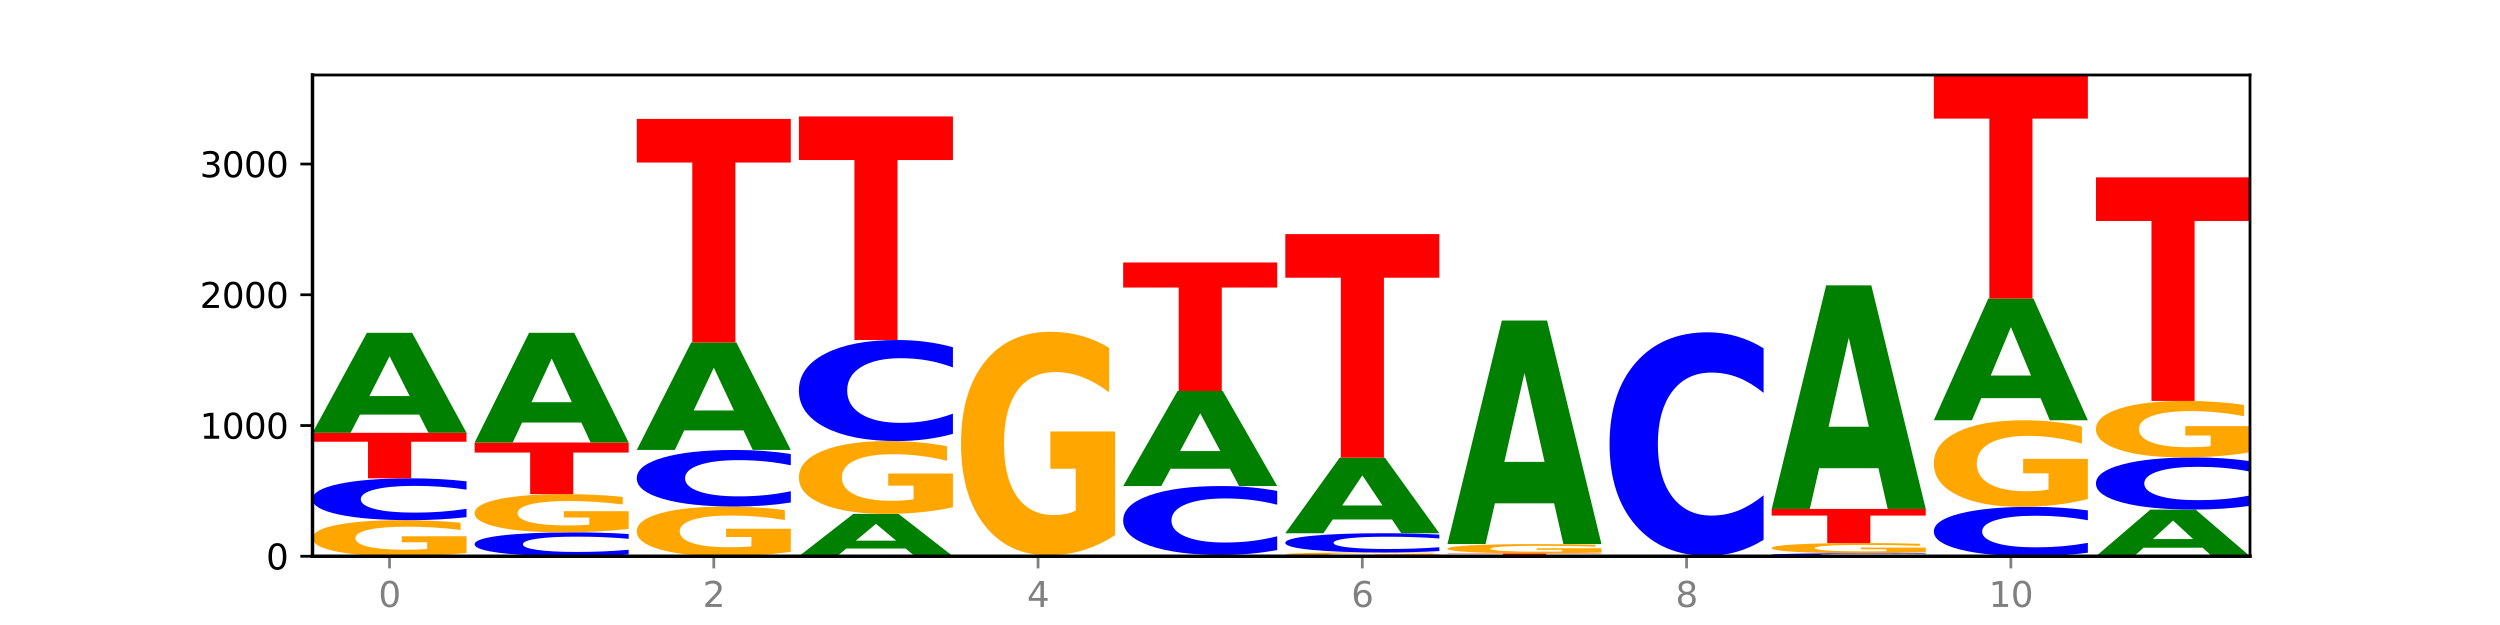 <?xml version="1.0" encoding="utf-8" standalone="no"?>
<!DOCTYPE svg PUBLIC "-//W3C//DTD SVG 1.1//EN"
  "http://www.w3.org/Graphics/SVG/1.1/DTD/svg11.dtd">
<svg xmlns:xlink="http://www.w3.org/1999/xlink" width="720pt" height="180pt" viewBox="0 0 720 180" xmlns="http://www.w3.org/2000/svg" version="1.1">
 <defs>
  <style type="text/css">*{stroke-linejoin: round; stroke-linecap: butt}</style>
 </defs>
 <g id="figure_1">
  <g id="patch_1">
   <path d="M 0 180 
L 720 180 
L 720 0 
L 0 0 
z
" style="fill: #ffffff"/>
  </g>
  <g id="axes_1">
   <g id="patch_2">
    <path d="M 90 160.2 
L 648 160.2 
L 648 21.6 
L 90 21.6 
z
" style="fill: #ffffff"/>
   </g>
   <g id="line2d_1">
    <path d="M 90 160.2 
L 648 160.2 
" clip-path="url(#p1d3c07d82f)" style="fill: none; stroke: #000000; stroke-width: 0.5; stroke-linecap: square"/>
   </g>
   <g id="patch_3">
    <path d="M 134.36 159.26 
Q 129.886 159.73 125.074 159.966 
Q 120.263 160.2 115.133 160.2 
Q 103.541 160.2 96.77 158.8 
Q 90 157.401 90 155.007 
Q 90 152.586 96.89 151.197 
Q 103.789 149.808 115.789 149.808 
Q 120.412 149.808 124.647 149.997 
Q 128.892 150.183 132.65 150.553 
L 132.65 152.624 
Q 128.773 152.15 124.935 151.916 
Q 121.098 151.68 117.24 151.68 
Q 110.102 151.68 106.235 152.543 
Q 102.367 153.404 102.367 155.007 
Q 102.367 156.596 106.096 157.463 
Q 109.824 158.328 116.684 158.328 
Q 118.553 158.328 120.153 158.279 
Q 121.754 158.227 123.026 158.12 
L 123.026 156.175 
L 115.719 156.175 
L 115.719 154.443 
L 134.36 154.443 
L 134.36 159.26 
z
" clip-path="url(#p1d3c07d82f)" style="fill: #ffa600"/>
   </g>
   <g id="patch_4">
    <path d="M 134.36 148.944 
Q 130.649 149.372 126.637 149.589 
Q 122.624 149.808 118.254 149.808 
Q 105.222 149.808 97.611 148.185 
Q 90 146.562 90 143.787 
Q 90 141.002 97.611 139.382 
Q 105.222 137.759 118.254 137.759 
Q 122.624 137.759 126.637 137.978 
Q 130.649 138.194 134.36 138.623 
L 134.36 141.024 
Q 130.616 140.457 126.983 140.193 
Q 123.351 139.929 119.339 139.929 
Q 112.141 139.929 108.017 140.957 
Q 103.904 141.983 103.904 143.787 
Q 103.904 145.584 108.017 146.612 
Q 112.141 147.637 119.339 147.637 
Q 123.351 147.637 126.983 147.374 
Q 130.616 147.107 134.36 146.54 
L 134.36 148.944 
z
" clip-path="url(#p1d3c07d82f)" style="fill: #0000ff"/>
   </g>
   <g id="patch_5">
    <path d="M 90 124.656 
L 134.36 124.656 
L 134.36 127.211 
L 118.401 127.211 
L 118.401 137.759 
L 105.99 137.759 
L 105.99 127.211 
L 90 127.211 
L 90 124.656 
z
" clip-path="url(#p1d3c07d82f)" style="fill: #ff0000"/>
   </g>
   <g id="patch_6">
    <path d="M 120.728 119.408 
L 103.668 119.408 
L 100.974 124.656 
L 90 124.656 
L 105.672 95.851 
L 118.687 95.851 
L 134.36 124.656 
L 123.395 124.656 
L 120.728 119.408 
z
M 106.389 114.062 
L 117.98 114.062 
L 112.194 102.605 
L 106.389 114.062 
z
" clip-path="url(#p1d3c07d82f)" style="fill: #008000"/>
   </g>
   <g id="patch_7">
    <path d="M 181.054 159.706 
Q 177.344 159.951 173.331 160.075 
Q 169.319 160.2 164.949 160.2 
Q 151.917 160.2 144.306 159.272 
Q 136.695 158.344 136.695 156.757 
Q 136.695 155.164 144.306 154.238 
Q 151.917 153.31 164.949 153.31 
Q 169.319 153.31 173.331 153.435 
Q 177.344 153.559 181.054 153.803 
L 181.054 155.177 
Q 177.31 154.852 173.678 154.702 
Q 170.045 154.551 166.033 154.551 
Q 158.835 154.551 154.711 155.139 
Q 150.598 155.725 150.598 156.757 
Q 150.598 157.785 154.711 158.372 
Q 158.835 158.959 166.033 158.959 
Q 170.045 158.959 173.678 158.808 
Q 177.31 158.656 181.054 158.331 
L 181.054 159.706 
z
" clip-path="url(#p1d3c07d82f)" style="fill: #0000ff"/>
   </g>
   <g id="patch_8">
    <path d="M 181.054 152.315 
Q 176.581 152.812 171.769 153.062 
Q 166.957 153.31 161.827 153.31 
Q 150.235 153.31 143.465 151.829 
Q 136.695 150.348 136.695 147.816 
Q 136.695 145.254 143.584 143.784 
Q 150.484 142.315 162.483 142.315 
Q 167.106 142.315 171.341 142.515 
Q 175.586 142.712 179.344 143.103 
L 179.344 145.295 
Q 175.467 144.793 171.63 144.545 
Q 167.792 144.295 163.935 144.295 
Q 156.797 144.295 152.929 145.208 
Q 149.062 146.119 149.062 147.816 
Q 149.062 149.496 152.79 150.414 
Q 156.518 151.329 163.378 151.329 
Q 165.247 151.329 166.848 151.277 
Q 168.448 151.222 169.721 151.109 
L 169.721 149.051 
L 162.414 149.051 
L 162.414 147.218 
L 181.054 147.218 
L 181.054 152.315 
z
" clip-path="url(#p1d3c07d82f)" style="fill: #ffa600"/>
   </g>
   <g id="patch_9">
    <path d="M 136.695 127.442 
L 181.054 127.442 
L 181.054 130.343 
L 165.095 130.343 
L 165.095 142.315 
L 152.685 142.315 
L 152.685 130.343 
L 136.695 130.343 
L 136.695 127.442 
z
" clip-path="url(#p1d3c07d82f)" style="fill: #ff0000"/>
   </g>
   <g id="patch_10">
    <path d="M 167.423 121.687 
L 150.363 121.687 
L 147.669 127.442 
L 136.695 127.442 
L 152.367 95.851 
L 165.382 95.851 
L 181.054 127.442 
L 170.089 127.442 
L 167.423 121.687 
z
M 153.083 115.824 
L 164.675 115.824 
L 158.888 103.258 
L 153.083 115.824 
z
" clip-path="url(#p1d3c07d82f)" style="fill: #008000"/>
   </g>
   <g id="patch_11">
    <path d="M 227.749 158.905 
Q 223.275 159.553 218.463 159.878 
Q 213.652 160.2 208.522 160.2 
Q 196.93 160.2 190.159 158.273 
Q 183.389 156.346 183.389 153.05 
Q 183.389 149.716 190.279 147.804 
Q 197.178 145.892 209.178 145.892 
Q 213.801 145.892 218.036 146.152 
Q 222.281 146.409 226.039 146.918 
L 226.039 149.77 
Q 222.162 149.116 218.324 148.794 
Q 214.487 148.469 210.629 148.469 
Q 203.491 148.469 199.624 149.657 
Q 195.757 150.843 195.757 153.05 
Q 195.757 155.238 199.485 156.432 
Q 203.213 157.623 210.073 157.623 
Q 211.942 157.623 213.542 157.555 
Q 215.143 157.484 216.415 157.336 
L 216.415 154.658 
L 209.108 154.658 
L 209.108 152.273 
L 227.749 152.273 
L 227.749 158.905 
z
" clip-path="url(#p1d3c07d82f)" style="fill: #ffa600"/>
   </g>
   <g id="patch_12">
    <path d="M 227.749 144.723 
Q 224.038 145.303 220.026 145.596 
Q 216.014 145.892 211.644 145.892 
Q 198.612 145.892 191 143.696 
Q 183.389 141.5 183.389 137.745 
Q 183.389 133.977 191 131.784 
Q 198.612 129.588 211.644 129.588 
Q 216.014 129.588 220.026 129.885 
Q 224.038 130.178 227.749 130.757 
L 227.749 134.007 
Q 224.005 133.239 220.372 132.882 
Q 216.74 132.525 212.728 132.525 
Q 205.53 132.525 201.406 133.916 
Q 197.293 135.303 197.293 137.745 
Q 197.293 140.177 201.406 141.568 
Q 205.53 142.955 212.728 142.955 
Q 216.74 142.955 220.372 142.598 
Q 224.005 142.238 227.749 141.47 
L 227.749 144.723 
z
" clip-path="url(#p1d3c07d82f)" style="fill: #0000ff"/>
   </g>
   <g id="patch_13">
    <path d="M 214.117 123.95 
L 197.057 123.95 
L 194.363 129.588 
L 183.389 129.588 
L 199.062 98.638 
L 212.077 98.638 
L 227.749 129.588 
L 216.784 129.588 
L 214.117 123.95 
z
M 199.778 118.206 
L 211.369 118.206 
L 205.583 105.894 
L 199.778 118.206 
z
" clip-path="url(#p1d3c07d82f)" style="fill: #008000"/>
   </g>
   <g id="patch_14">
    <path d="M 183.389 34.251 
L 227.749 34.251 
L 227.749 46.808 
L 211.79 46.808 
L 211.79 98.638 
L 199.379 98.638 
L 199.379 46.808 
L 183.389 46.808 
L 183.389 34.251 
z
" clip-path="url(#p1d3c07d82f)" style="fill: #ff0000"/>
   </g>
   <g id="patch_15">
    <path d="M 260.812 157.978 
L 243.752 157.978 
L 241.058 160.2 
L 230.084 160.2 
L 245.756 148 
L 258.771 148 
L 274.444 160.2 
L 263.478 160.2 
L 260.812 157.978 
z
M 246.473 155.713 
L 258.064 155.713 
L 252.277 150.861 
L 246.473 155.713 
z
" clip-path="url(#p1d3c07d82f)" style="fill: #008000"/>
   </g>
   <g id="patch_16">
    <path d="M 274.444 146.103 
Q 269.97 147.052 265.158 147.528 
Q 260.346 148 255.216 148 
Q 243.624 148 236.854 145.176 
Q 230.084 142.351 230.084 137.521 
Q 230.084 132.634 236.973 129.831 
Q 243.873 127.028 255.872 127.028 
Q 260.495 127.028 264.73 127.409 
Q 268.976 127.786 272.734 128.531 
L 272.734 132.712 
Q 268.856 131.754 265.019 131.282 
Q 261.181 130.806 257.324 130.806 
Q 250.186 130.806 246.318 132.547 
Q 242.451 134.284 242.451 137.521 
Q 242.451 140.727 246.179 142.477 
Q 249.907 144.223 256.767 144.223 
Q 258.636 144.223 260.237 144.123 
Q 261.837 144.019 263.11 143.803 
L 263.11 139.877 
L 255.803 139.877 
L 255.803 136.381 
L 274.444 136.381 
L 274.444 146.103 
z
" clip-path="url(#p1d3c07d82f)" style="fill: #ffa600"/>
   </g>
   <g id="patch_17">
    <path d="M 274.444 124.942 
Q 270.733 125.976 266.721 126.499 
Q 262.708 127.028 258.338 127.028 
Q 245.306 127.028 237.695 123.108 
Q 230.084 119.188 230.084 112.484 
Q 230.084 105.756 237.695 101.842 
Q 245.306 97.922 258.338 97.922 
Q 262.708 97.922 266.721 98.451 
Q 270.733 98.974 274.444 100.009 
L 274.444 105.81 
Q 270.699 104.44 267.067 103.802 
Q 263.435 103.165 259.422 103.165 
Q 252.224 103.165 248.1 105.648 
Q 243.987 108.125 243.987 112.484 
Q 243.987 116.825 248.1 119.308 
Q 252.224 121.785 259.422 121.785 
Q 263.435 121.785 267.067 121.148 
Q 270.699 120.505 274.444 119.134 
L 274.444 124.942 
z
" clip-path="url(#p1d3c07d82f)" style="fill: #0000ff"/>
   </g>
   <g id="patch_18">
    <path d="M 230.084 33.536 
L 274.444 33.536 
L 274.444 46.093 
L 258.484 46.093 
L 258.484 97.922 
L 246.074 97.922 
L 246.074 46.093 
L 230.084 46.093 
L 230.084 33.536 
z
" clip-path="url(#p1d3c07d82f)" style="fill: #ff0000"/>
   </g>
   <g id="patch_19">
    <path d="M 321.138 160.197 
Q 317.427 160.199 313.415 160.199 
Q 309.403 160.2 305.033 160.2 
Q 292.001 160.2 284.389 160.195 
Q 276.778 160.19 276.778 160.181 
Q 276.778 160.172 284.389 160.167 
Q 292.001 160.162 305.033 160.162 
Q 309.403 160.162 313.415 160.163 
Q 317.427 160.164 321.138 160.165 
L 321.138 160.173 
Q 317.394 160.171 313.762 160.17 
Q 310.129 160.169 306.117 160.169 
Q 298.919 160.169 294.795 160.172 
Q 290.682 160.176 290.682 160.181 
Q 290.682 160.187 294.795 160.19 
Q 298.919 160.193 306.117 160.193 
Q 310.129 160.193 313.762 160.192 
Q 317.394 160.192 321.138 160.19 
L 321.138 160.197 
z
" clip-path="url(#p1d3c07d82f)" style="fill: #0000ff"/>
   </g>
   <g id="patch_20">
    <path d="M 276.778 159.936 
L 321.138 159.936 
L 321.138 159.98 
L 305.179 159.98 
L 305.179 160.162 
L 292.768 160.162 
L 292.768 159.98 
L 276.778 159.98 
L 276.778 159.936 
z
" clip-path="url(#p1d3c07d82f)" style="fill: #ff0000"/>
   </g>
   <g id="patch_21">
    <path d="M 321.138 154.111 
Q 316.664 157.024 311.853 158.487 
Q 307.041 159.936 301.911 159.936 
Q 290.319 159.936 283.549 151.265 
Q 276.778 142.593 276.778 127.763 
Q 276.778 112.761 283.668 104.155 
Q 290.567 95.55 302.567 95.55 
Q 307.19 95.55 311.425 96.721 
Q 315.67 97.878 319.428 100.165 
L 319.428 113 
Q 315.551 110.061 311.713 108.611 
Q 307.876 107.148 304.018 107.148 
Q 296.88 107.148 293.013 112.495 
Q 289.146 117.828 289.146 127.763 
Q 289.146 137.605 292.874 142.979 
Q 296.602 148.339 303.462 148.339 
Q 305.331 148.339 306.931 148.033 
Q 308.532 147.714 309.805 147.049 
L 309.805 134.999 
L 302.497 134.999 
L 302.497 124.265 
L 321.138 124.265 
L 321.138 154.111 
z
" clip-path="url(#p1d3c07d82f)" style="fill: #ffa600"/>
   </g>
   <g id="patch_22">
    <path d="M 367.833 160.166 
Q 363.359 160.183 358.547 160.192 
Q 353.735 160.2 348.605 160.2 
Q 337.013 160.2 330.243 160.149 
Q 323.473 160.099 323.473 160.012 
Q 323.473 159.924 330.362 159.874 
Q 337.262 159.823 349.262 159.823 
Q 353.884 159.823 358.12 159.83 
Q 362.365 159.837 366.123 159.85 
L 366.123 159.926 
Q 362.245 159.908 358.408 159.9 
Q 354.57 159.891 350.713 159.891 
Q 343.575 159.891 339.708 159.923 
Q 335.84 159.954 335.84 160.012 
Q 335.84 160.069 339.568 160.101 
Q 343.297 160.132 350.156 160.132 
Q 352.025 160.132 353.626 160.13 
Q 355.227 160.129 356.499 160.125 
L 356.499 160.054 
L 349.192 160.054 
L 349.192 159.991 
L 367.833 159.991 
L 367.833 160.166 
z
" clip-path="url(#p1d3c07d82f)" style="fill: #ffa600"/>
   </g>
   <g id="patch_23">
    <path d="M 367.833 158.401 
Q 364.122 159.106 360.11 159.463 
Q 356.097 159.823 351.727 159.823 
Q 338.695 159.823 331.084 157.151 
Q 323.473 154.478 323.473 149.908 
Q 323.473 145.321 331.084 142.653 
Q 338.695 139.98 351.727 139.98 
Q 356.097 139.98 360.11 140.341 
Q 364.122 140.698 367.833 141.403 
L 367.833 145.358 
Q 364.088 144.424 360.456 143.989 
Q 356.824 143.555 352.811 143.555 
Q 345.614 143.555 341.489 145.248 
Q 337.376 146.936 337.376 149.908 
Q 337.376 152.868 341.489 154.56 
Q 345.614 156.249 352.811 156.249 
Q 356.824 156.249 360.456 155.815 
Q 364.088 155.376 367.833 154.442 
L 367.833 158.401 
z
" clip-path="url(#p1d3c07d82f)" style="fill: #0000ff"/>
   </g>
   <g id="patch_24">
    <path d="M 354.201 134.994 
L 337.141 134.994 
L 334.447 139.98 
L 323.473 139.98 
L 339.145 112.607 
L 352.16 112.607 
L 367.833 139.98 
L 356.867 139.98 
L 354.201 134.994 
z
M 339.862 129.913 
L 351.453 129.913 
L 345.666 119.025 
L 339.862 129.913 
z
" clip-path="url(#p1d3c07d82f)" style="fill: #008000"/>
   </g>
   <g id="patch_25">
    <path d="M 323.473 75.594 
L 367.833 75.594 
L 367.833 82.813 
L 351.873 82.813 
L 351.873 112.607 
L 339.463 112.607 
L 339.463 82.813 
L 323.473 82.813 
L 323.473 75.594 
z
" clip-path="url(#p1d3c07d82f)" style="fill: #ff0000"/>
   </g>
   <g id="patch_26">
    <path d="M 414.527 160.101 
Q 410.053 160.151 405.242 160.175 
Q 400.43 160.2 395.3 160.2 
Q 383.708 160.2 376.938 160.053 
Q 370.167 159.906 370.167 159.654 
Q 370.167 159.4 377.057 159.254 
Q 383.956 159.108 395.956 159.108 
Q 400.579 159.108 404.814 159.128 
Q 409.059 159.148 412.817 159.186 
L 412.817 159.404 
Q 408.94 159.354 405.102 159.33 
Q 401.265 159.305 397.408 159.305 
Q 390.269 159.305 386.402 159.395 
Q 382.535 159.486 382.535 159.654 
Q 382.535 159.821 386.263 159.912 
Q 389.991 160.003 396.851 160.003 
Q 398.72 160.003 400.321 159.998 
Q 401.921 159.993 403.194 159.981 
L 403.194 159.777 
L 395.887 159.777 
L 395.887 159.595 
L 414.527 159.595 
L 414.527 160.101 
z
" clip-path="url(#p1d3c07d82f)" style="fill: #ffa600"/>
   </g>
   <g id="patch_27">
    <path d="M 414.527 158.711 
Q 410.817 158.908 406.804 159.007 
Q 402.792 159.108 398.422 159.108 
Q 385.39 159.108 377.779 158.363 
Q 370.167 157.617 370.167 156.342 
Q 370.167 155.063 377.779 154.319 
Q 385.39 153.573 398.422 153.573 
Q 402.792 153.573 406.804 153.674 
Q 410.817 153.773 414.527 153.97 
L 414.527 155.073 
Q 410.783 154.812 407.151 154.691 
Q 403.518 154.57 399.506 154.57 
Q 392.308 154.57 388.184 155.042 
Q 384.071 155.513 384.071 156.342 
Q 384.071 157.168 388.184 157.64 
Q 392.308 158.111 399.506 158.111 
Q 403.518 158.111 407.151 157.99 
Q 410.783 157.868 414.527 157.607 
L 414.527 158.711 
z
" clip-path="url(#p1d3c07d82f)" style="fill: #0000ff"/>
   </g>
   <g id="patch_28">
    <path d="M 400.895 149.609 
L 383.835 149.609 
L 381.142 153.573 
L 370.167 153.573 
L 385.84 131.81 
L 398.855 131.81 
L 414.527 153.573 
L 403.562 153.573 
L 400.895 149.609 
z
M 386.556 145.569 
L 398.147 145.569 
L 392.361 136.912 
L 386.556 145.569 
z
" clip-path="url(#p1d3c07d82f)" style="fill: #008000"/>
   </g>
   <g id="patch_29">
    <path d="M 370.167 67.423 
L 414.527 67.423 
L 414.527 79.981 
L 398.568 79.981 
L 398.568 131.81 
L 386.158 131.81 
L 386.158 79.981 
L 370.167 79.981 
L 370.167 67.423 
z
" clip-path="url(#p1d3c07d82f)" style="fill: #ff0000"/>
   </g>
   <g id="patch_30">
    <path d="M 461.222 160.176 
Q 457.511 160.188 453.499 160.194 
Q 449.486 160.2 445.116 160.2 
Q 432.084 160.2 424.473 160.154 
Q 416.862 160.109 416.862 160.031 
Q 416.862 159.952 424.473 159.907 
Q 432.084 159.861 445.116 159.861 
Q 449.486 159.861 453.499 159.867 
Q 457.511 159.873 461.222 159.885 
L 461.222 159.953 
Q 457.478 159.937 453.845 159.93 
Q 450.213 159.922 446.2 159.922 
Q 439.003 159.922 434.879 159.951 
Q 430.766 159.98 430.766 160.031 
Q 430.766 160.081 434.879 160.11 
Q 439.003 160.139 446.2 160.139 
Q 450.213 160.139 453.845 160.132 
Q 457.478 160.124 461.222 160.108 
L 461.222 160.176 
z
" clip-path="url(#p1d3c07d82f)" style="fill: #0000ff"/>
   </g>
   <g id="patch_31">
    <path d="M 416.862 159.372 
L 461.222 159.372 
L 461.222 159.467 
L 445.263 159.467 
L 445.263 159.861 
L 432.852 159.861 
L 432.852 159.467 
L 416.862 159.467 
L 416.862 159.372 
z
" clip-path="url(#p1d3c07d82f)" style="fill: #ff0000"/>
   </g>
   <g id="patch_32">
    <path d="M 461.222 159.13 
Q 456.748 159.251 451.936 159.311 
Q 447.124 159.372 441.995 159.372 
Q 430.403 159.372 423.632 159.012 
Q 416.862 158.652 416.862 158.036 
Q 416.862 157.413 423.752 157.056 
Q 430.651 156.698 442.651 156.698 
Q 447.274 156.698 451.509 156.747 
Q 455.754 156.795 459.512 156.89 
L 459.512 157.423 
Q 455.635 157.301 451.797 157.241 
Q 447.96 157.18 444.102 157.18 
Q 436.964 157.18 433.097 157.402 
Q 429.229 157.623 429.229 158.036 
Q 429.229 158.444 432.958 158.668 
Q 436.686 158.89 443.545 158.89 
Q 445.414 158.89 447.015 158.877 
Q 448.616 158.864 449.888 158.837 
L 449.888 158.336 
L 442.581 158.336 
L 442.581 157.891 
L 461.222 157.891 
L 461.222 159.13 
z
" clip-path="url(#p1d3c07d82f)" style="fill: #ffa600"/>
   </g>
   <g id="patch_33">
    <path d="M 447.59 144.969 
L 430.53 144.969 
L 427.836 156.698 
L 416.862 156.698 
L 432.534 92.312 
L 445.549 92.312 
L 461.222 156.698 
L 450.257 156.698 
L 447.59 144.969 
z
M 433.251 133.019 
L 444.842 133.019 
L 439.055 107.408 
L 433.251 133.019 
z
" clip-path="url(#p1d3c07d82f)" style="fill: #008000"/>
   </g>
   <g id="patch_34">
    <path d="M 463.556 160.087 
L 507.916 160.087 
L 507.916 160.109 
L 491.957 160.109 
L 491.957 160.2 
L 479.547 160.2 
L 479.547 160.109 
L 463.556 160.109 
L 463.556 160.087 
z
" clip-path="url(#p1d3c07d82f)" style="fill: #ff0000"/>
   </g>
   <g id="patch_35">
    <path d="M 507.916 155.472 
Q 504.206 157.76 500.193 158.917 
Q 496.181 160.087 491.811 160.087 
Q 478.779 160.087 471.168 151.415 
Q 463.556 142.744 463.556 127.914 
Q 463.556 113.031 471.168 104.372 
Q 478.779 95.701 491.811 95.701 
Q 496.181 95.701 500.193 96.871 
Q 504.206 98.028 507.916 100.316 
L 507.916 113.151 
Q 504.172 110.118 500.54 108.708 
Q 496.907 107.299 492.895 107.299 
Q 485.697 107.299 481.573 112.792 
Q 477.46 118.271 477.46 127.914 
Q 477.46 137.517 481.573 143.01 
Q 485.697 148.489 492.895 148.489 
Q 496.907 148.489 500.54 147.079 
Q 504.172 145.656 507.916 142.624 
L 507.916 155.472 
z
" clip-path="url(#p1d3c07d82f)" style="fill: #0000ff"/>
   </g>
   <g id="patch_36">
    <path d="M 554.611 160.138 
Q 550.9 160.169 546.888 160.184 
Q 542.875 160.2 538.505 160.2 
Q 525.474 160.2 517.862 160.083 
Q 510.251 159.967 510.251 159.767 
Q 510.251 159.567 517.862 159.451 
Q 525.474 159.334 538.505 159.334 
Q 542.875 159.334 546.888 159.35 
Q 550.9 159.365 554.611 159.396 
L 554.611 159.569 
Q 550.867 159.528 547.234 159.509 
Q 543.602 159.49 539.59 159.49 
Q 532.392 159.49 528.268 159.564 
Q 524.155 159.638 524.155 159.767 
Q 524.155 159.896 528.268 159.97 
Q 532.392 160.044 539.59 160.044 
Q 543.602 160.044 547.234 160.025 
Q 550.867 160.006 554.611 159.965 
L 554.611 160.138 
z
" clip-path="url(#p1d3c07d82f)" style="fill: #0000ff"/>
   </g>
   <g id="patch_37">
    <path d="M 554.611 159.068 
Q 550.137 159.201 545.325 159.268 
Q 540.514 159.334 535.384 159.334 
Q 523.792 159.334 517.021 158.938 
Q 510.251 158.543 510.251 157.866 
Q 510.251 157.182 517.141 156.79 
Q 524.04 156.397 536.04 156.397 
Q 540.663 156.397 544.898 156.45 
Q 549.143 156.503 552.901 156.608 
L 552.901 157.193 
Q 549.024 157.059 545.186 156.993 
Q 541.349 156.926 537.491 156.926 
Q 530.353 156.926 526.486 157.17 
Q 522.619 157.413 522.619 157.866 
Q 522.619 158.315 526.347 158.56 
Q 530.075 158.805 536.935 158.805 
Q 538.804 158.805 540.404 158.791 
Q 542.005 158.776 543.277 158.746 
L 543.277 158.196 
L 535.97 158.196 
L 535.97 157.707 
L 554.611 157.707 
L 554.611 159.068 
z
" clip-path="url(#p1d3c07d82f)" style="fill: #ffa600"/>
   </g>
   <g id="patch_38">
    <path d="M 510.251 146.57 
L 554.611 146.57 
L 554.611 148.486 
L 538.652 148.486 
L 538.652 156.397 
L 526.241 156.397 
L 526.241 148.486 
L 510.251 148.486 
L 510.251 146.57 
z
" clip-path="url(#p1d3c07d82f)" style="fill: #ff0000"/>
   </g>
   <g id="patch_39">
    <path d="M 540.979 134.84 
L 523.919 134.84 
L 521.225 146.57 
L 510.251 146.57 
L 525.923 82.183 
L 538.938 82.183 
L 554.611 146.57 
L 543.646 146.57 
L 540.979 134.84 
z
M 526.64 122.891 
L 538.231 122.891 
L 532.445 97.28 
L 526.64 122.891 
z
" clip-path="url(#p1d3c07d82f)" style="fill: #008000"/>
   </g>
   <g id="patch_40">
    <path d="M 601.305 159.18 
Q 597.595 159.685 593.582 159.941 
Q 589.57 160.2 585.2 160.2 
Q 572.168 160.2 564.557 158.283 
Q 556.946 156.366 556.946 153.088 
Q 556.946 149.798 564.557 147.884 
Q 572.168 145.967 585.2 145.967 
Q 589.57 145.967 593.582 146.226 
Q 597.595 146.482 601.305 146.987 
L 601.305 149.825 
Q 597.561 149.154 593.929 148.843 
Q 590.297 148.531 586.284 148.531 
Q 579.086 148.531 574.962 149.745 
Q 570.849 150.956 570.849 153.088 
Q 570.849 155.211 574.962 156.425 
Q 579.086 157.636 586.284 157.636 
Q 590.297 157.636 593.929 157.325 
Q 597.561 157.01 601.305 156.34 
L 601.305 159.18 
z
" clip-path="url(#p1d3c07d82f)" style="fill: #0000ff"/>
   </g>
   <g id="patch_41">
    <path d="M 601.305 143.712 
Q 596.832 144.84 592.02 145.406 
Q 587.208 145.967 582.078 145.967 
Q 570.486 145.967 563.716 142.61 
Q 556.946 139.253 556.946 133.512 
Q 556.946 127.704 563.835 124.372 
Q 570.735 121.041 582.734 121.041 
Q 587.357 121.041 591.592 121.494 
Q 595.838 121.942 599.595 122.828 
L 599.595 127.797 
Q 595.718 126.659 591.881 126.097 
Q 588.043 125.531 584.186 125.531 
Q 577.048 125.531 573.18 127.601 
Q 569.313 129.666 569.313 133.512 
Q 569.313 137.322 573.041 139.402 
Q 576.769 141.477 583.629 141.477 
Q 585.498 141.477 587.099 141.359 
Q 588.699 141.235 589.972 140.978 
L 589.972 136.313 
L 582.665 136.313 
L 582.665 132.158 
L 601.305 132.158 
L 601.305 143.712 
z
" clip-path="url(#p1d3c07d82f)" style="fill: #ffa600"/>
   </g>
   <g id="patch_42">
    <path d="M 587.674 114.655 
L 570.614 114.655 
L 567.92 121.041 
L 556.946 121.041 
L 572.618 85.986 
L 585.633 85.986 
L 601.305 121.041 
L 590.34 121.041 
L 587.674 114.655 
z
M 573.335 108.149 
L 584.926 108.149 
L 579.139 94.205 
L 573.335 108.149 
z
" clip-path="url(#p1d3c07d82f)" style="fill: #008000"/>
   </g>
   <g id="patch_43">
    <path d="M 556.946 21.6 
L 601.305 21.6 
L 601.305 34.157 
L 585.346 34.157 
L 585.346 85.986 
L 572.936 85.986 
L 572.936 34.157 
L 556.946 34.157 
L 556.946 21.6 
z
" clip-path="url(#p1d3c07d82f)" style="fill: #ff0000"/>
   </g>
   <g id="patch_44">
    <path d="M 634.368 157.751 
L 617.308 157.751 
L 614.614 160.2 
L 603.64 160.2 
L 619.313 146.758 
L 632.328 146.758 
L 648 160.2 
L 637.035 160.2 
L 634.368 157.751 
z
M 620.029 155.256 
L 631.62 155.256 
L 625.834 149.91 
L 620.029 155.256 
z
" clip-path="url(#p1d3c07d82f)" style="fill: #008000"/>
   </g>
   <g id="patch_45">
    <path d="M 648 145.681 
Q 644.289 146.215 640.277 146.485 
Q 636.265 146.758 631.895 146.758 
Q 618.863 146.758 611.251 144.735 
Q 603.64 142.711 603.64 139.251 
Q 603.64 135.778 611.251 133.758 
Q 618.863 131.734 631.895 131.734 
Q 636.265 131.734 640.277 132.008 
Q 644.289 132.278 648 132.811 
L 648 135.806 
Q 644.256 135.099 640.623 134.77 
Q 636.991 134.441 632.979 134.441 
Q 625.781 134.441 621.657 135.722 
Q 617.544 137.001 617.544 139.251 
Q 617.544 141.492 621.657 142.773 
Q 625.781 144.052 632.979 144.052 
Q 636.991 144.052 640.623 143.723 
Q 644.256 143.391 648 142.683 
L 648 145.681 
z
" clip-path="url(#p1d3c07d82f)" style="fill: #0000ff"/>
   </g>
   <g id="patch_46">
    <path d="M 648 130.263 
Q 643.526 130.999 638.714 131.368 
Q 633.903 131.734 628.773 131.734 
Q 617.181 131.734 610.41 129.544 
Q 603.64 127.353 603.64 123.607 
Q 603.64 119.816 610.53 117.642 
Q 617.429 115.468 629.429 115.468 
Q 634.052 115.468 638.287 115.764 
Q 642.532 116.056 646.29 116.634 
L 646.29 119.877 
Q 642.413 119.134 638.575 118.768 
Q 634.738 118.398 630.88 118.398 
Q 623.742 118.398 619.875 119.749 
Q 616.008 121.097 616.008 123.607 
Q 616.008 126.093 619.736 127.45 
Q 623.464 128.805 630.324 128.805 
Q 632.193 128.805 633.793 128.727 
Q 635.394 128.647 636.666 128.479 
L 636.666 125.434 
L 629.359 125.434 
L 629.359 122.723 
L 648 122.723 
L 648 130.263 
z
" clip-path="url(#p1d3c07d82f)" style="fill: #ffa600"/>
   </g>
   <g id="patch_47">
    <path d="M 603.64 51.082 
L 648 51.082 
L 648 63.639 
L 632.041 63.639 
L 632.041 115.468 
L 619.63 115.468 
L 619.63 63.639 
L 603.64 63.639 
L 603.64 51.082 
z
" clip-path="url(#p1d3c07d82f)" style="fill: #ff0000"/>
   </g>
   <g id="matplotlib.axis_1">
    <g id="xtick_1">
     <g id="line2d_2">
      <defs>
       <path id="m60f28f7221" d="M 0 0 
L 0 3.5 
" style="stroke: #808080; stroke-width: 0.8"/>
      </defs>
      <g>
       <use xlink:href="#m60f28f7221" x="112.18" y="160.2" style="fill: #808080; stroke: #808080; stroke-width: 0.8"/>
      </g>
     </g>
     <g id="text_1">
      <!-- 0 -->
      <g style="fill: #808080" transform="translate(108.999 174.798) scale(0.1 -0.1)">
       <defs>
        <path id="DejaVuSans-30" d="M 2034 4250 
Q 1547 4250 1301 3770 
Q 1056 3291 1056 2328 
Q 1056 1369 1301 889 
Q 1547 409 2034 409 
Q 2525 409 2770 889 
Q 3016 1369 3016 2328 
Q 3016 3291 2770 3770 
Q 2525 4250 2034 4250 
z
M 2034 4750 
Q 2819 4750 3233 4129 
Q 3647 3509 3647 2328 
Q 3647 1150 3233 529 
Q 2819 -91 2034 -91 
Q 1250 -91 836 529 
Q 422 1150 422 2328 
Q 422 3509 836 4129 
Q 1250 4750 2034 4750 
z
" transform="scale(0.016)"/>
       </defs>
       <use xlink:href="#DejaVuSans-30"/>
      </g>
     </g>
    </g>
    <g id="xtick_2">
     <g id="line2d_3">
      <g>
       <use xlink:href="#m60f28f7221" x="205.569" y="160.2" style="fill: #808080; stroke: #808080; stroke-width: 0.8"/>
      </g>
     </g>
     <g id="text_2">
      <!-- 2 -->
      <g style="fill: #808080" transform="translate(202.388 174.798) scale(0.1 -0.1)">
       <defs>
        <path id="DejaVuSans-32" d="M 1228 531 
L 3431 531 
L 3431 0 
L 469 0 
L 469 531 
Q 828 903 1448 1529 
Q 2069 2156 2228 2338 
Q 2531 2678 2651 2914 
Q 2772 3150 2772 3378 
Q 2772 3750 2511 3984 
Q 2250 4219 1831 4219 
Q 1534 4219 1204 4116 
Q 875 4013 500 3803 
L 500 4441 
Q 881 4594 1212 4672 
Q 1544 4750 1819 4750 
Q 2544 4750 2975 4387 
Q 3406 4025 3406 3419 
Q 3406 3131 3298 2873 
Q 3191 2616 2906 2266 
Q 2828 2175 2409 1742 
Q 1991 1309 1228 531 
z
" transform="scale(0.016)"/>
       </defs>
       <use xlink:href="#DejaVuSans-32"/>
      </g>
     </g>
    </g>
    <g id="xtick_3">
     <g id="line2d_4">
      <g>
       <use xlink:href="#m60f28f7221" x="298.958" y="160.2" style="fill: #808080; stroke: #808080; stroke-width: 0.8"/>
      </g>
     </g>
     <g id="text_3">
      <!-- 4 -->
      <g style="fill: #808080" transform="translate(295.777 174.798) scale(0.1 -0.1)">
       <defs>
        <path id="DejaVuSans-34" d="M 2419 4116 
L 825 1625 
L 2419 1625 
L 2419 4116 
z
M 2253 4666 
L 3047 4666 
L 3047 1625 
L 3713 1625 
L 3713 1100 
L 3047 1100 
L 3047 0 
L 2419 0 
L 2419 1100 
L 313 1100 
L 313 1709 
L 2253 4666 
z
" transform="scale(0.016)"/>
       </defs>
       <use xlink:href="#DejaVuSans-34"/>
      </g>
     </g>
    </g>
    <g id="xtick_4">
     <g id="line2d_5">
      <g>
       <use xlink:href="#m60f28f7221" x="392.347" y="160.2" style="fill: #808080; stroke: #808080; stroke-width: 0.8"/>
      </g>
     </g>
     <g id="text_4">
      <!-- 6 -->
      <g style="fill: #808080" transform="translate(389.166 174.798) scale(0.1 -0.1)">
       <defs>
        <path id="DejaVuSans-36" d="M 2113 2584 
Q 1688 2584 1439 2293 
Q 1191 2003 1191 1497 
Q 1191 994 1439 701 
Q 1688 409 2113 409 
Q 2538 409 2786 701 
Q 3034 994 3034 1497 
Q 3034 2003 2786 2293 
Q 2538 2584 2113 2584 
z
M 3366 4563 
L 3366 3988 
Q 3128 4100 2886 4159 
Q 2644 4219 2406 4219 
Q 1781 4219 1451 3797 
Q 1122 3375 1075 2522 
Q 1259 2794 1537 2939 
Q 1816 3084 2150 3084 
Q 2853 3084 3261 2657 
Q 3669 2231 3669 1497 
Q 3669 778 3244 343 
Q 2819 -91 2113 -91 
Q 1303 -91 875 529 
Q 447 1150 447 2328 
Q 447 3434 972 4092 
Q 1497 4750 2381 4750 
Q 2619 4750 2861 4703 
Q 3103 4656 3366 4563 
z
" transform="scale(0.016)"/>
       </defs>
       <use xlink:href="#DejaVuSans-36"/>
      </g>
     </g>
    </g>
    <g id="xtick_5">
     <g id="line2d_6">
      <g>
       <use xlink:href="#m60f28f7221" x="485.736" y="160.2" style="fill: #808080; stroke: #808080; stroke-width: 0.8"/>
      </g>
     </g>
     <g id="text_5">
      <!-- 8 -->
      <g style="fill: #808080" transform="translate(482.555 174.798) scale(0.1 -0.1)">
       <defs>
        <path id="DejaVuSans-38" d="M 2034 2216 
Q 1584 2216 1326 1975 
Q 1069 1734 1069 1313 
Q 1069 891 1326 650 
Q 1584 409 2034 409 
Q 2484 409 2743 651 
Q 3003 894 3003 1313 
Q 3003 1734 2745 1975 
Q 2488 2216 2034 2216 
z
M 1403 2484 
Q 997 2584 770 2862 
Q 544 3141 544 3541 
Q 544 4100 942 4425 
Q 1341 4750 2034 4750 
Q 2731 4750 3128 4425 
Q 3525 4100 3525 3541 
Q 3525 3141 3298 2862 
Q 3072 2584 2669 2484 
Q 3125 2378 3379 2068 
Q 3634 1759 3634 1313 
Q 3634 634 3220 271 
Q 2806 -91 2034 -91 
Q 1263 -91 848 271 
Q 434 634 434 1313 
Q 434 1759 690 2068 
Q 947 2378 1403 2484 
z
M 1172 3481 
Q 1172 3119 1398 2916 
Q 1625 2713 2034 2713 
Q 2441 2713 2670 2916 
Q 2900 3119 2900 3481 
Q 2900 3844 2670 4047 
Q 2441 4250 2034 4250 
Q 1625 4250 1398 4047 
Q 1172 3844 1172 3481 
z
" transform="scale(0.016)"/>
       </defs>
       <use xlink:href="#DejaVuSans-38"/>
      </g>
     </g>
    </g>
    <g id="xtick_6">
     <g id="line2d_7">
      <g>
       <use xlink:href="#m60f28f7221" x="579.126" y="160.2" style="fill: #808080; stroke: #808080; stroke-width: 0.8"/>
      </g>
     </g>
     <g id="text_6">
      <!-- 10 -->
      <g style="fill: #808080" transform="translate(572.763 174.798) scale(0.1 -0.1)">
       <defs>
        <path id="DejaVuSans-31" d="M 794 531 
L 1825 531 
L 1825 4091 
L 703 3866 
L 703 4441 
L 1819 4666 
L 2450 4666 
L 2450 531 
L 3481 531 
L 3481 0 
L 794 0 
L 794 531 
z
" transform="scale(0.016)"/>
       </defs>
       <use xlink:href="#DejaVuSans-31"/>
       <use xlink:href="#DejaVuSans-30" x="63.623"/>
      </g>
     </g>
    </g>
   </g>
   <g id="matplotlib.axis_2">
    <g id="ytick_1">
     <g id="line2d_8">
      <defs>
       <path id="m031a035eca" d="M 0 0 
L -3.5 0 
" style="stroke: #000000; stroke-width: 0.8"/>
      </defs>
      <g>
       <use xlink:href="#m031a035eca" x="90" y="160.2" style="stroke: #000000; stroke-width: 0.8"/>
      </g>
     </g>
     <g id="text_7">
      <!-- 0 -->
      <g transform="translate(76.638 163.999) scale(0.1 -0.1)">
       <use xlink:href="#DejaVuSans-30"/>
      </g>
     </g>
    </g>
    <g id="ytick_2">
     <g id="line2d_9">
      <g>
       <use xlink:href="#m031a035eca" x="90" y="122.547" style="stroke: #000000; stroke-width: 0.8"/>
      </g>
     </g>
     <g id="text_8">
      <!-- 1000 -->
      <g transform="translate(57.55 126.346) scale(0.1 -0.1)">
       <use xlink:href="#DejaVuSans-31"/>
       <use xlink:href="#DejaVuSans-30" x="63.623"/>
       <use xlink:href="#DejaVuSans-30" x="127.246"/>
       <use xlink:href="#DejaVuSans-30" x="190.869"/>
      </g>
     </g>
    </g>
    <g id="ytick_3">
     <g id="line2d_10">
      <g>
       <use xlink:href="#m031a035eca" x="90" y="84.894" style="stroke: #000000; stroke-width: 0.8"/>
      </g>
     </g>
     <g id="text_9">
      <!-- 2000 -->
      <g transform="translate(57.55 88.694) scale(0.1 -0.1)">
       <use xlink:href="#DejaVuSans-32"/>
       <use xlink:href="#DejaVuSans-30" x="63.623"/>
       <use xlink:href="#DejaVuSans-30" x="127.246"/>
       <use xlink:href="#DejaVuSans-30" x="190.869"/>
      </g>
     </g>
    </g>
    <g id="ytick_4">
     <g id="line2d_11">
      <g>
       <use xlink:href="#m031a035eca" x="90" y="47.242" style="stroke: #000000; stroke-width: 0.8"/>
      </g>
     </g>
     <g id="text_10">
      <!-- 3000 -->
      <g transform="translate(57.55 51.041) scale(0.1 -0.1)">
       <defs>
        <path id="DejaVuSans-33" d="M 2597 2516 
Q 3050 2419 3304 2112 
Q 3559 1806 3559 1356 
Q 3559 666 3084 287 
Q 2609 -91 1734 -91 
Q 1441 -91 1130 -33 
Q 819 25 488 141 
L 488 750 
Q 750 597 1062 519 
Q 1375 441 1716 441 
Q 2309 441 2620 675 
Q 2931 909 2931 1356 
Q 2931 1769 2642 2001 
Q 2353 2234 1838 2234 
L 1294 2234 
L 1294 2753 
L 1863 2753 
Q 2328 2753 2575 2939 
Q 2822 3125 2822 3475 
Q 2822 3834 2567 4026 
Q 2313 4219 1838 4219 
Q 1578 4219 1281 4162 
Q 984 4106 628 3988 
L 628 4550 
Q 988 4650 1302 4700 
Q 1616 4750 1894 4750 
Q 2613 4750 3031 4423 
Q 3450 4097 3450 3541 
Q 3450 3153 3228 2886 
Q 3006 2619 2597 2516 
z
" transform="scale(0.016)"/>
       </defs>
       <use xlink:href="#DejaVuSans-33"/>
       <use xlink:href="#DejaVuSans-30" x="63.623"/>
       <use xlink:href="#DejaVuSans-30" x="127.246"/>
       <use xlink:href="#DejaVuSans-30" x="190.869"/>
      </g>
     </g>
    </g>
   </g>
   <g id="patch_48">
    <path d="M 90 160.2 
L 90 21.6 
" style="fill: none; stroke: #000000; stroke-linejoin: miter; stroke-linecap: square"/>
   </g>
   <g id="patch_49">
    <path d="M 648 160.2 
L 648 21.6 
" style="fill: none; stroke: #000000; stroke-width: 0.8; stroke-linejoin: miter; stroke-linecap: square"/>
   </g>
   <g id="patch_50">
    <path d="M 90 160.2 
L 648 160.2 
" style="fill: none; stroke: #000000; stroke-linejoin: miter; stroke-linecap: square"/>
   </g>
   <g id="patch_51">
    <path d="M 90 21.6 
L 648 21.6 
" style="fill: none; stroke: #000000; stroke-width: 0.8; stroke-linejoin: miter; stroke-linecap: square"/>
   </g>
  </g>
 </g>
 <defs>
  <clipPath id="p1d3c07d82f">
   <rect x="90" y="21.6" width="558" height="138.6"/>
  </clipPath>
 </defs>
</svg>
